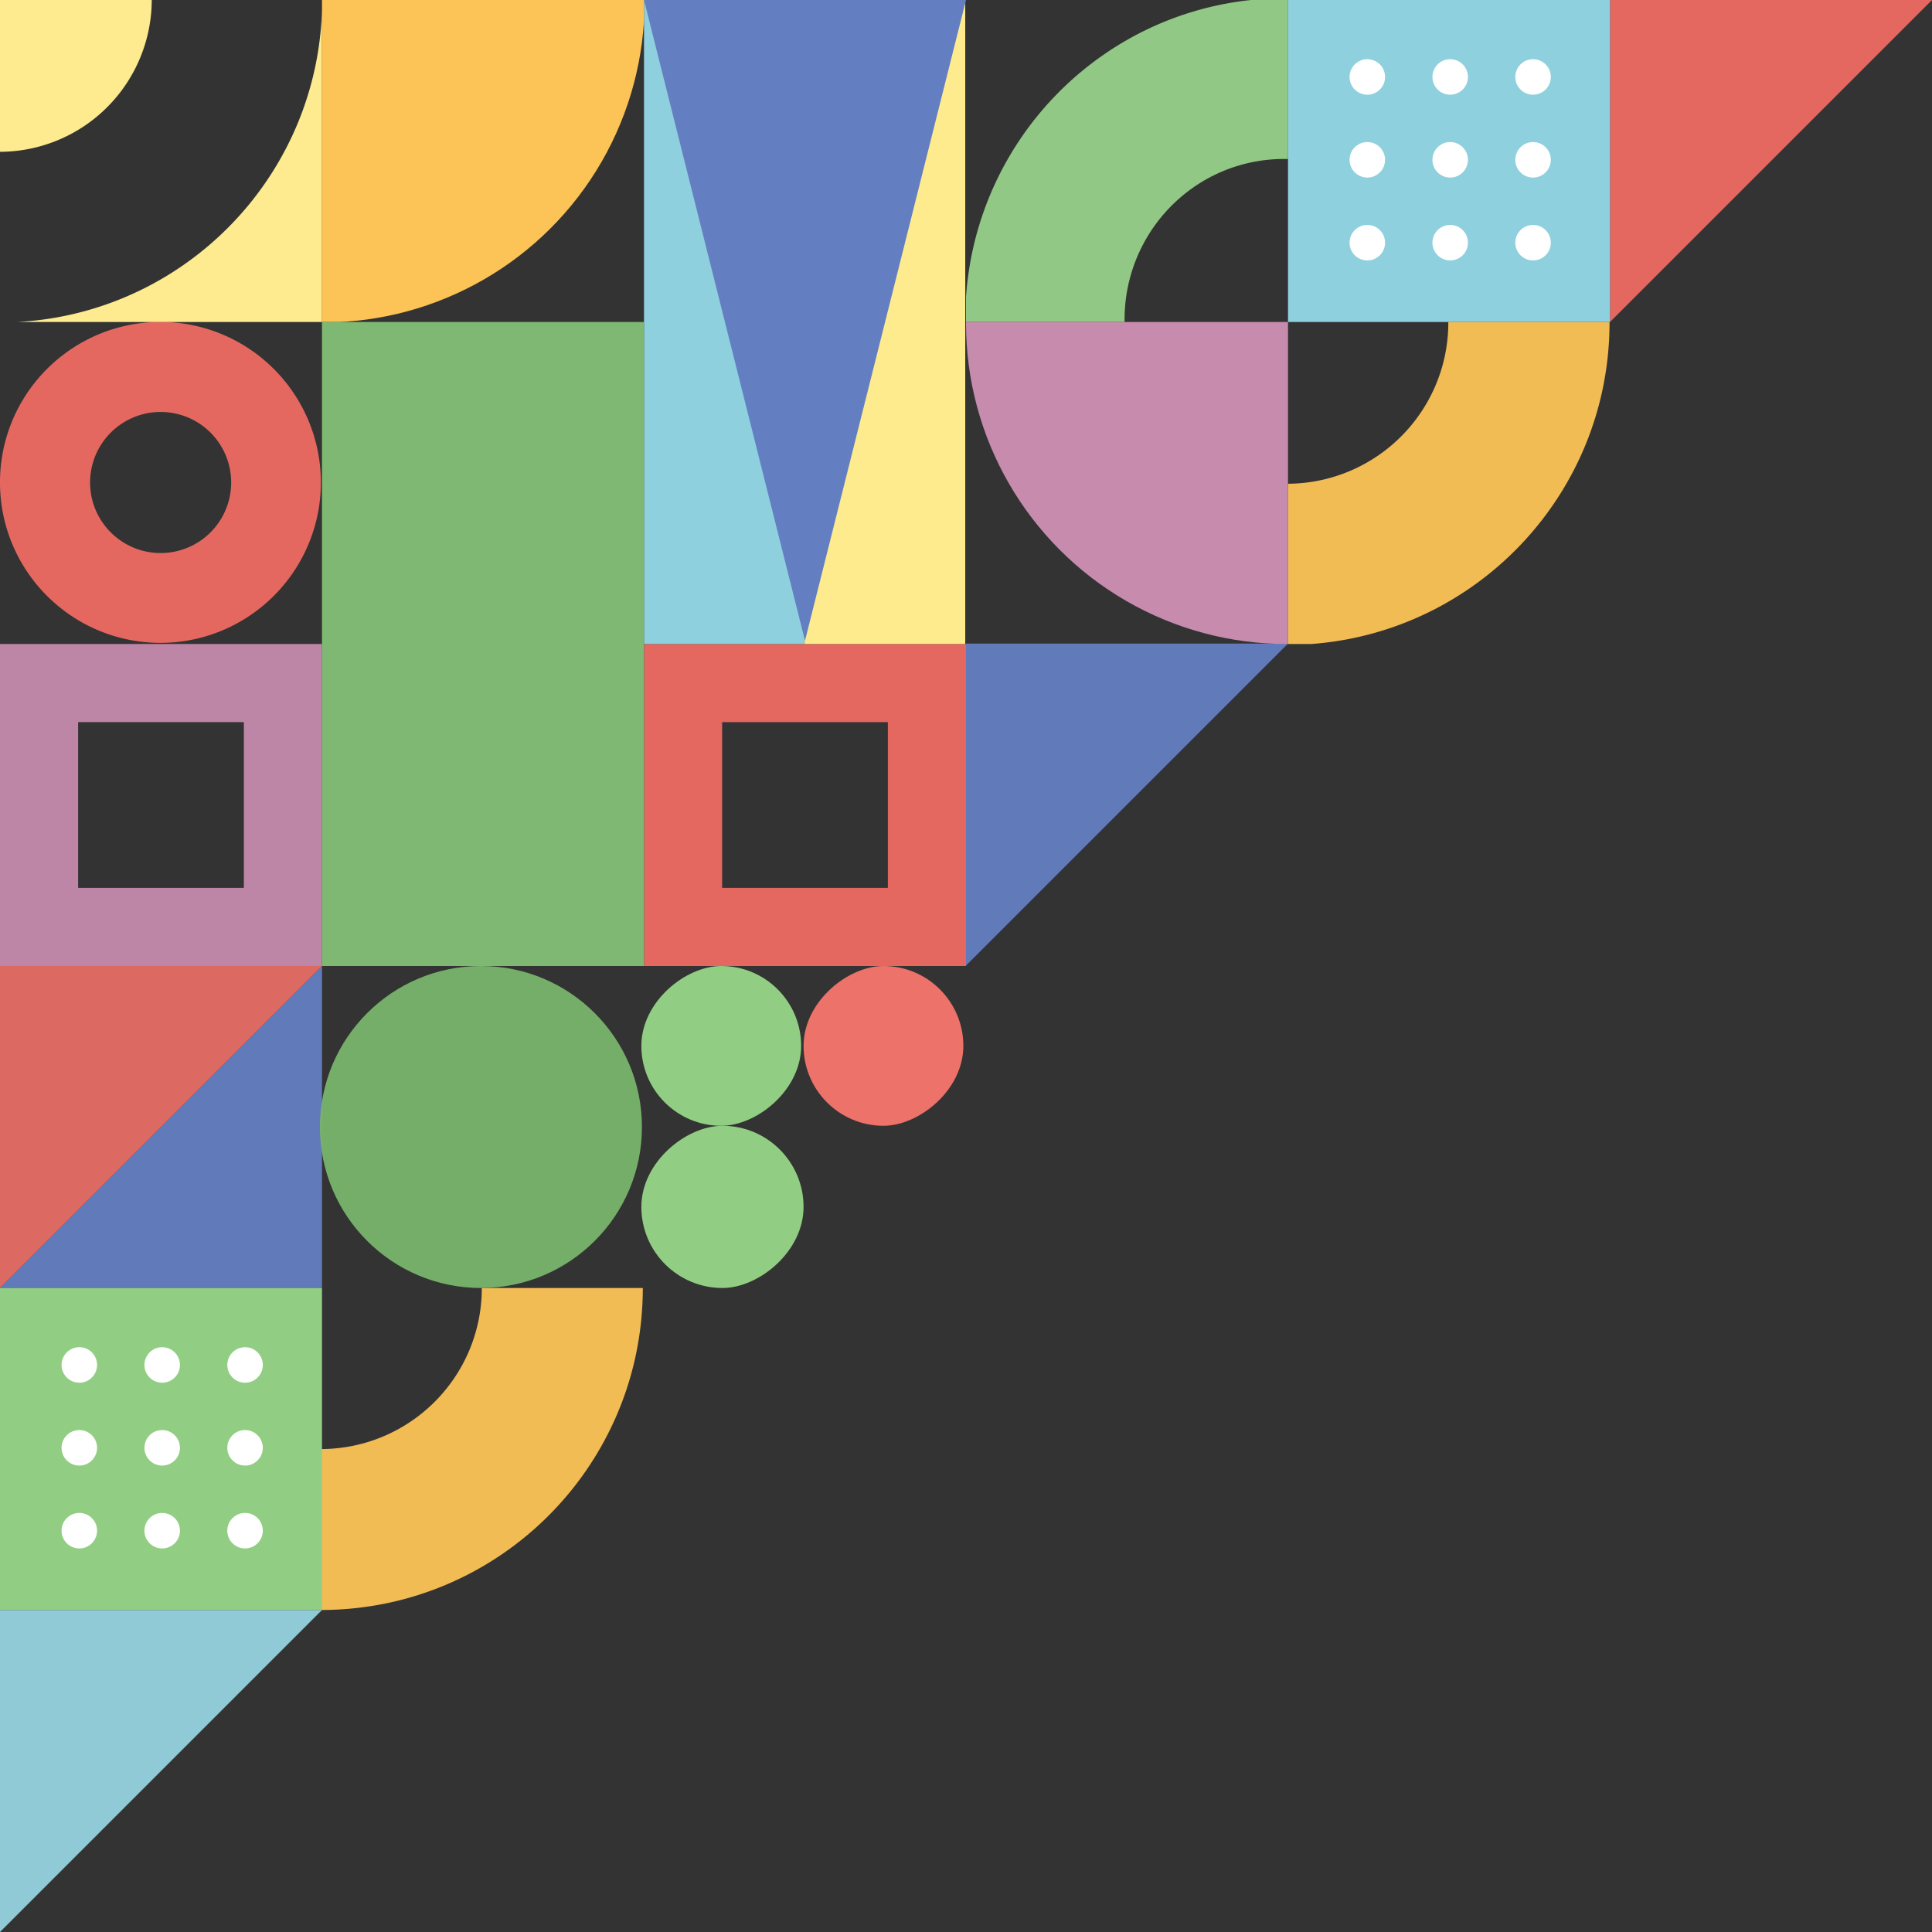 <svg xmlns="http://www.w3.org/2000/svg" xmlns:xlink="http://www.w3.org/1999/xlink" width="810" height="810" viewBox="0 0 810 810"><rect x="0" y="0" width="810" height="810" fill="#333333" stroke="none"/><defs><clipPath id="a"><rect width="135" height="135" transform="translate(0 135) rotate(-90)" fill="#fcc356"/></clipPath><clipPath id="c"><rect width="135" height="135" transform="translate(0 135) rotate(-90)" fill="#96d089"/></clipPath><clipPath id="d"><rect width="135" height="135" transform="translate(135 135) rotate(180)" fill="#feeb8f"/></clipPath><clipPath id="e"><rect width="135" height="135" transform="translate(0 0)" fill="#c68bad"/></clipPath><clipPath id="f"><rect width="135" height="135" transform="translate(0 0)" fill="#fcc356"/></clipPath></defs><g transform="translate(0)"><path d="M67.25,134.5a66.936,66.936,0,0,1-37.6-11.485A67.446,67.446,0,0,1,5.285,93.427a67.162,67.162,0,0,1,6.2-63.777A67.446,67.446,0,0,1,41.073,5.285a67.162,67.162,0,0,1,63.777,6.2,67.445,67.445,0,0,1,24.365,29.588,67.162,67.162,0,0,1-6.2,63.777,67.446,67.446,0,0,1-29.588,24.365A66.829,66.829,0,0,1,67.25,134.5Zm0-96.919A29.575,29.575,0,1,0,78.8,39.912,29.483,29.483,0,0,0,67.25,37.58Z" transform="translate(134.5 135) rotate(90)" fill="#ed6b63" opacity="0.95"/><g transform="translate(134.5 675) rotate(-90)" opacity="0.95" clip-path="url(#a)"><path d="M135,0a136,136,0,0,0-27.207,2.743A134.259,134.259,0,0,0,59.52,23.056a135.395,135.395,0,0,0-48.911,59.4,134.32,134.32,0,0,0-7.866,25.341,136.314,136.314,0,0,0,0,54.414A134.259,134.259,0,0,0,23.056,210.48a135.395,135.395,0,0,0,59.4,48.911,134.317,134.317,0,0,0,25.341,7.866,136.314,136.314,0,0,0,54.414,0,134.26,134.26,0,0,0,48.273-20.313,135.395,135.395,0,0,0,48.911-59.4,134.32,134.32,0,0,0,7.866-25.341,136.314,136.314,0,0,0,0-54.414A134.26,134.26,0,0,0,246.944,59.52a135.395,135.395,0,0,0-59.4-48.911,134.322,134.322,0,0,0-25.341-7.866A136,136,0,0,0,135,0Zm0,202.5a67.185,67.185,0,0,1-37.74-11.528,67.7,67.7,0,0,1-24.455-29.7A67.412,67.412,0,0,1,79.028,97.26a67.7,67.7,0,0,1,29.7-24.456,67.41,67.41,0,0,1,64.014,6.224,67.7,67.7,0,0,1,24.456,29.7,67.41,67.41,0,0,1-6.224,64.014,67.7,67.7,0,0,1-29.7,24.455A67.078,67.078,0,0,1,135,202.5Z" transform="translate(0 -135)" fill="#fcc356"/></g><g transform="translate(540 270) rotate(-90)" opacity="0.95" clip-path="url(#a)"><path d="M135.192,0a136.19,136.19,0,0,0-27.246,2.747A134.451,134.451,0,0,0,59.605,23.089,135.588,135.588,0,0,0,10.624,82.569a134.511,134.511,0,0,0-7.877,25.377,136.508,136.508,0,0,0,0,54.492,134.45,134.45,0,0,0,20.342,48.341A135.588,135.588,0,0,0,82.569,259.76a134.509,134.509,0,0,0,25.377,7.877,136.509,136.509,0,0,0,54.492,0A134.451,134.451,0,0,0,210.779,247.3a135.588,135.588,0,0,0,48.981-59.481,134.511,134.511,0,0,0,7.877-25.377,136.509,136.509,0,0,0,0-54.492A134.451,134.451,0,0,0,247.3,59.605a135.588,135.588,0,0,0-59.481-48.981,134.513,134.513,0,0,0-25.377-7.877A136.191,136.191,0,0,0,135.192,0Zm0,202.788A67.28,67.28,0,0,1,97.4,191.244a67.793,67.793,0,0,1-24.49-29.74A67.508,67.508,0,0,1,79.141,97.4a67.794,67.794,0,0,1,29.74-24.491,67.506,67.506,0,0,1,64.1,6.232,67.795,67.795,0,0,1,24.491,29.741,67.506,67.506,0,0,1-6.232,64.1,67.794,67.794,0,0,1-29.741,24.49A67.174,67.174,0,0,1,135.192,202.788Z" transform="translate(-0.384 -135.577)" fill="#fcc356"/></g><g transform="translate(540) rotate(90)" opacity="0.95" clip-path="url(#c)"><path d="M134.65,0a136.651,136.651,0,0,0-27.137,2.715A134.825,134.825,0,0,0,23,58.913a132.669,132.669,0,0,0,0,149.419,134.69,134.69,0,0,0,84.517,56.2,136.986,136.986,0,0,0,54.273,0,134.825,134.825,0,0,0,84.517-56.2,132.669,132.669,0,0,0,0-149.419,134.69,134.69,0,0,0-84.517-56.2A136.651,136.651,0,0,0,134.65,0Zm0,200.433a67.415,67.415,0,0,1-55.827-29.456,66.653,66.653,0,0,1-6.207-11.349,66.56,66.56,0,0,1,0-52.012,66.657,66.657,0,0,1,6.207-11.349,67.563,67.563,0,0,1,111.654,0,66.662,66.662,0,0,1,6.207,11.349,66.559,66.559,0,0,1,0,52.012,66.661,66.661,0,0,1-6.207,11.349,67.391,67.391,0,0,1-55.827,29.456Z" transform="translate(-0.678 -131.919)" fill="#96d089"/></g><path d="M135,135H0V0H135V135ZM32.757,32.757v69.485h69.485V32.757Z" transform="translate(270 270)" fill="#ed6b63" opacity="0.95"/><path d="M135,135H0V0H135V135ZM32.757,32.757v69.485h69.485V32.757Z" transform="translate(0 270)" fill="#c68bad" opacity="0.95"/><path d="M0,0H135L0,135Z" transform="translate(0 675)" fill="#94d2df" opacity="0.95"/><path d="M0,0H135L0,135Z" transform="translate(0 405)" fill="#e56e66" opacity="0.95"/><path d="M0,0H135L0,135Z" transform="translate(135 540) rotate(180)" fill="#647fc1" opacity="0.95"/><path d="M0,0H135L0,135Z" transform="translate(675)" fill="#ed6b63" opacity="0.95"/><path d="M0,0H135L0,135Z" transform="translate(405 269.818)" fill="#647fc1" opacity="0.95"/><g clip-path="url(#d)"><path d="M135.193,270.387,0,270.384V135.957a136.236,136.236,0,0,0,2.746,26.482,134.447,134.447,0,0,0,20.343,48.34,135.61,135.61,0,0,0,59.48,48.981,134.543,134.543,0,0,0,25.378,7.878,136.241,136.241,0,0,0,27.247,2.746h0Zm135.191,0H135.268a136.187,136.187,0,0,0,27.171-2.746,134.467,134.467,0,0,0,48.34-20.342,135.578,135.578,0,0,0,48.981-59.48,134.553,134.553,0,0,0,7.879-25.376,136.217,136.217,0,0,0,2.743-26.364l0,134.309ZM135.193,199.232a63.843,63.843,0,1,1,24.926-5.032A63.637,63.637,0,0,1,135.193,199.232ZM0,134.43H0V0H134.431a136.42,136.42,0,0,0-26.484,2.747A134.409,134.409,0,0,0,59.607,23.09,135.58,135.58,0,0,0,10.624,82.571a134.622,134.622,0,0,0-7.878,25.377A135.991,135.991,0,0,0,0,134.43Zm270.381-.116h0a136.249,136.249,0,0,0-2.743-26.366A134.51,134.51,0,0,0,247.3,59.606a135.6,135.6,0,0,0-59.481-48.981,134.492,134.492,0,0,0-25.376-7.877A136.177,136.177,0,0,0,135.958,0L270.384,0Z" transform="translate(135.054 135.195) rotate(180)" fill="#feeb8f"/></g><rect width="67.341" height="270" transform="translate(270)" fill="#8fd0de"/><rect width="67.341" height="270" transform="translate(337.341)" fill="#feeb8e"/><path d="M67.5,0,135,268.617H0Z" transform="translate(405 268.617) rotate(180)" fill="#647fc1"/><g transform="translate(405 135)" clip-path="url(#e)"><circle cx="134.481" cy="134.481" r="134.481" transform="translate(0 -133.962)" fill="#c68bad"/></g><g transform="translate(268.891 540) rotate(-90)"><rect width="66.992" height="66.992" rx="33.496" transform="translate(68.008 0)" fill="#91ce83"/><rect width="68.008" height="68.008" rx="34.004" transform="translate(0 0)" fill="#91ce83"/><rect width="66.992" height="66.992" rx="33.496" transform="translate(68.008 68.008)" fill="#ed726a"/></g><g transform="translate(135 135) rotate(-90)" clip-path="url(#f)"><circle cx="134.672" cy="134.672" r="134.672" transform="translate(-0.192 -134.098)" fill="#fcc356"/></g><g transform="translate(135 540) rotate(90)"><path d="M135,135H0V0H135Z" fill="#91ce83"/><ellipse cx="7.445" cy="7.445" rx="7.445" ry="7.445" transform="translate(24.818 94.301)" fill="#fff"/><ellipse cx="7.445" cy="7.445" rx="7.445" ry="7.445" transform="translate(59.557 94.301)" fill="#fff"/><ellipse cx="7.445" cy="7.445" rx="7.445" ry="7.445" transform="translate(94.301 94.301)" fill="#fff"/><ellipse cx="7.445" cy="7.445" rx="7.445" ry="7.445" transform="translate(24.818 59.559)" fill="#fff"/><ellipse cx="7.445" cy="7.445" rx="7.445" ry="7.445" transform="translate(59.557 59.559)" fill="#fff"/><ellipse cx="7.445" cy="7.445" rx="7.445" ry="7.445" transform="translate(94.301 59.559)" fill="#fff"/><ellipse cx="7.445" cy="7.445" rx="7.445" ry="7.445" transform="translate(24.818 24.816)" fill="#fff"/><ellipse cx="7.445" cy="7.445" rx="7.445" ry="7.445" transform="translate(59.557 24.816)" fill="#fff"/><ellipse cx="7.445" cy="7.445" rx="7.445" ry="7.445" transform="translate(94.301 24.816)" fill="#fff"/></g><g transform="translate(675) rotate(90)"><path d="M135,135H0V0H135Z" fill="#8fd0de"/><ellipse cx="7.445" cy="7.445" rx="7.445" ry="7.445" transform="translate(24.818 94.301)" fill="#fff"/><ellipse cx="7.445" cy="7.445" rx="7.445" ry="7.445" transform="translate(59.557 94.301)" fill="#fff"/><ellipse cx="7.445" cy="7.445" rx="7.445" ry="7.445" transform="translate(94.301 94.301)" fill="#fff"/><ellipse cx="7.445" cy="7.445" rx="7.445" ry="7.445" transform="translate(24.818 59.559)" fill="#fff"/><ellipse cx="7.445" cy="7.445" rx="7.445" ry="7.445" transform="translate(59.557 59.559)" fill="#fff"/><ellipse cx="7.445" cy="7.445" rx="7.445" ry="7.445" transform="translate(94.301 59.559)" fill="#fff"/><ellipse cx="7.445" cy="7.445" rx="7.445" ry="7.445" transform="translate(24.818 24.816)" fill="#fff"/><ellipse cx="7.445" cy="7.445" rx="7.445" ry="7.445" transform="translate(59.557 24.816)" fill="#fff"/><ellipse cx="7.445" cy="7.445" rx="7.445" ry="7.445" transform="translate(94.301 24.816)" fill="#fff"/></g><circle cx="67.5" cy="67.5" r="67.5" transform="translate(269.136 540) rotate(180)" fill="#79b56b" opacity="0.95"/><rect width="135" height="270" transform="translate(270 405) rotate(180)" fill="#7fb872"/></g></svg>